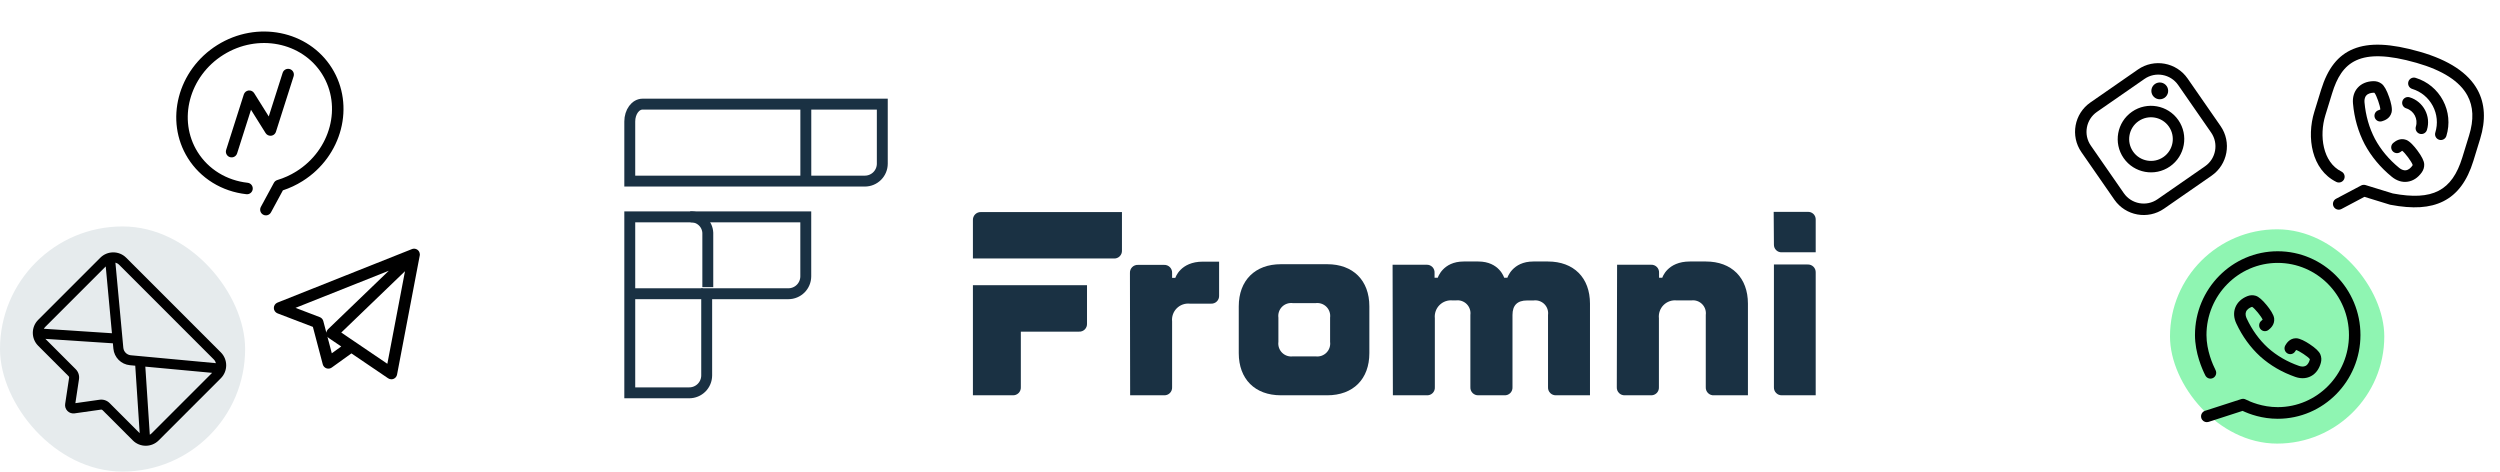 <?xml version="1.0" encoding="UTF-8"?> <svg xmlns="http://www.w3.org/2000/svg" width="917" height="173" viewBox="0 0 917 173" fill="none"> <rect x="795.954" y="84.11" width="78.602" height="78.602" rx="39.301" fill="#8FF5B2"></rect> <path d="M908.776 33.002C905.387 26.753 898.252 22.035 887.566 18.976C876.79 15.892 869.052 15.569 863.214 17.961C857.569 20.274 853.805 25.041 851.368 32.963L848.881 41.048C846.005 50.401 847.854 62.224 856.953 66.726C858.003 67.247 859.276 66.815 859.796 65.765C860.316 64.714 859.886 63.441 858.835 62.922C851.934 59.508 850.646 49.747 852.938 42.296L855.425 34.211C858.919 22.851 865.319 17.023 886.398 23.055C895.954 25.789 902.22 29.815 905.045 35.025C907.246 39.085 907.45 43.874 905.669 49.665L903.182 57.751C899.416 69.994 892.26 73.704 877.676 70.958L867.682 67.884C867.144 67.719 866.562 67.774 866.065 68.037L856.857 72.913C855.821 73.462 855.426 74.746 855.974 75.781C856.249 76.299 856.707 76.657 857.226 76.817C857.745 76.976 858.325 76.938 858.843 76.664L867.274 72.199L876.542 75.049C876.616 75.073 876.692 75.091 876.769 75.106C885.111 76.691 891.281 76.291 896.184 73.846C901.34 71.275 904.956 66.418 907.239 58.998L909.726 50.913C911.83 44.072 911.51 38.045 908.776 33.002Z" fill="black"></path> <path d="M884.801 32.612C884.801 32.612 884.801 32.612 884.802 32.612C888.07 33.618 890.751 35.836 892.351 38.858C893.952 41.88 894.279 45.344 893.274 48.613C892.929 49.733 893.558 50.92 894.678 51.265C894.678 51.265 894.678 51.265 894.678 51.265C895.798 51.609 896.985 50.981 897.33 49.861C898.669 45.509 898.233 40.896 896.102 36.872C893.971 32.848 890.401 29.895 886.05 28.556C886.049 28.556 886.048 28.556 886.048 28.556C884.928 28.211 883.741 28.84 883.396 29.96C883.052 31.08 883.681 32.268 884.801 32.612Z" fill="black"></path> <path d="M882.607 39.744C885.421 40.61 887.007 43.605 886.142 46.419C885.797 47.539 886.426 48.727 887.546 49.071C888.667 49.416 889.854 48.786 890.198 47.666C891.751 42.616 888.906 37.242 883.855 35.688L883.855 35.688C882.735 35.343 881.548 35.972 881.203 37.092C880.858 38.212 881.487 39.4 882.607 39.744Z" fill="black"></path> <path d="M872.443 40.422C871.324 40.77 870.699 41.959 871.047 43.078C871.394 44.197 872.584 44.822 873.703 44.475C874.583 44.201 876.644 43.561 877.24 41.196C877.593 39.78 876.949 37.404 876.345 35.66C875.464 33.109 874.537 31.451 873.6 30.737C872.726 30.066 871.696 29.741 870.537 29.77C868.135 29.834 866.147 30.673 864.788 32.197C863.465 33.681 862.872 35.67 863.073 37.953C863.552 43.333 864.992 48.358 867.368 52.911C869.786 57.41 873.132 61.426 877.315 64.847C878.22 65.586 879.179 66.112 880.163 66.414C881.107 66.705 882.074 66.79 883.039 66.662C885.063 66.395 886.874 65.222 888.278 63.269C888.952 62.329 889.262 61.295 889.199 60.202C889.135 59.017 888.283 57.319 886.669 55.156C885.566 53.677 883.963 51.809 882.588 51.303C880.301 50.471 878.614 51.814 877.894 52.388C876.977 53.118 876.825 54.453 877.555 55.37C878.286 56.287 879.62 56.438 880.537 55.708C880.857 55.453 881.028 55.346 881.12 55.304C882.146 56.019 884.659 59.402 884.962 60.496C884.959 60.559 884.935 60.649 884.831 60.794C884.341 61.475 883.537 62.316 882.483 62.456C881.496 62.585 880.588 62.04 880 61.561C876.252 58.495 873.26 54.909 871.118 50.924C869.014 46.891 867.729 42.401 867.301 37.58C867.234 36.823 867.294 35.764 867.956 35.022C868.663 34.229 869.811 34.035 870.647 34.013C870.825 34.009 870.913 34.039 870.97 34.073C871.705 34.94 873.09 38.917 873.105 40.168C873.019 40.22 872.834 40.301 872.443 40.422Z" fill="black"></path> <path d="M784.2 25.492L766.748 37.596C760.822 41.707 759.344 49.873 763.455 55.799L775.559 73.251C779.669 79.177 787.835 80.655 793.761 76.544L811.213 64.441C817.14 60.33 818.617 52.164 814.507 46.237L802.403 28.786C798.293 22.859 790.127 21.382 784.2 25.492ZM811.051 48.634C813.84 52.655 812.838 58.196 808.816 60.985L791.365 73.089C787.344 75.878 781.803 74.875 779.014 70.854L766.91 53.402C764.121 49.381 765.124 43.841 769.145 41.052L786.596 28.948C790.618 26.159 796.158 27.162 798.947 31.183L811.051 48.634L811.051 48.634Z" fill="black"></path> <path d="M782.02 40.983C776.486 44.821 775.107 52.445 778.945 57.979C782.783 63.513 790.407 64.892 795.941 61.054C801.475 57.216 802.855 49.592 799.017 44.058C795.179 38.524 787.554 37.145 782.02 40.983ZM793.544 57.598C789.916 60.115 784.917 59.211 782.401 55.582C779.884 51.954 780.788 46.955 784.417 44.438C788.045 41.922 793.045 42.826 795.561 46.455C798.078 50.083 797.173 55.082 793.544 57.598Z" fill="black"></path> <path d="M790.445 30.8C789.779 31.262 789.312 31.985 789.17 32.783C789.023 33.581 789.205 34.424 789.669 35.092C790.131 35.758 790.856 36.223 791.656 36.368C792.452 36.512 793.295 36.33 793.961 35.868C794.629 35.405 795.092 34.681 795.238 33.883C795.383 33.084 795.199 32.242 794.737 31.577C794.274 30.909 793.55 30.441 792.752 30.299C791.955 30.152 791.113 30.337 790.445 30.8Z" fill="black"></path> <path d="M835.465 92.162C818.731 92.162 805.118 105.944 805.118 122.884C805.118 129.514 807.776 135.467 808.919 137.719C809.451 138.768 810.723 139.18 811.758 138.642C812.794 138.103 813.202 136.816 812.67 135.768C811.667 133.792 809.335 128.582 809.335 122.884C809.335 108.298 821.057 96.431 835.465 96.431C849.875 96.431 861.598 108.298 861.598 122.884C861.598 137.471 849.875 149.338 835.465 149.338C829.83 149.338 825.352 147.362 823.688 146.513C823.195 146.261 822.623 146.215 822.097 146.386L808.815 150.682C807.706 151.041 807.094 152.242 807.449 153.365C807.735 154.273 808.564 154.851 809.457 154.851C809.669 154.851 809.886 154.818 810.099 154.749L822.579 150.711C825.19 151.938 829.786 153.607 835.465 153.607C852.2 153.607 865.815 139.825 865.815 122.884C865.815 105.944 852.2 92.162 835.465 92.162Z" fill="black"></path> <path d="M829.482 117.645C828.558 118.363 828.385 119.703 829.094 120.638C829.803 121.573 831.127 121.749 832.051 121.031C832.697 120.528 834.414 119.193 834.163 116.806C834.008 115.386 832.64 113.439 831.519 112.055C829.88 110.03 828.492 108.831 827.403 108.494C826.382 108.173 825.335 108.224 824.292 108.645C822.145 109.513 820.63 110.952 819.91 112.806C819.209 114.612 819.336 116.632 820.279 118.651C822.48 123.354 825.421 127.415 829.021 130.723C829.035 130.736 829.049 130.749 829.063 130.762C832.715 134.03 837.034 136.547 841.905 138.246C842.829 138.567 843.736 138.727 844.607 138.727C845.701 138.727 846.739 138.474 847.682 137.971C849.423 137.042 850.668 135.359 851.285 133.099C851.582 132.004 851.515 130.947 851.091 129.962C850.636 128.896 849.306 127.633 847.137 126.207C845.656 125.233 843.594 124.072 842.178 124.072C842.177 124.072 842.176 124.072 842.175 124.072C839.811 124.082 838.689 125.957 838.267 126.663C837.664 127.671 837.982 128.984 838.978 129.595C839.974 130.206 841.271 129.884 841.874 128.875C842.041 128.596 842.147 128.448 842.213 128.371C843.404 128.721 846.59 130.83 847.242 131.718C847.253 131.765 847.254 131.837 847.219 131.967C847.012 132.728 846.582 133.732 845.715 134.195C844.906 134.626 843.941 134.44 843.276 134.209C838.943 132.698 835.108 130.469 831.878 127.584C831.877 127.583 831.876 127.582 831.875 127.581C828.676 124.647 826.057 121.028 824.091 116.826C823.789 116.18 823.5 115.23 823.835 114.368C824.193 113.446 825.132 112.903 825.854 112.61C825.978 112.56 826.048 112.553 826.099 112.559C827.043 113.119 829.464 116.089 829.939 117.249C829.871 117.324 829.737 117.446 829.482 117.645Z" fill="black"></path> <rect y="83.058" width="89.914" height="89.914" rx="44.957" fill="#E6EBED"></rect> <path d="M79.7 16.531C65.141 25.647 60.305 44.258 68.921 58.017C73.56 65.426 81.379 70.244 90.374 71.235C91.532 71.362 92.574 70.527 92.702 69.369C92.829 68.211 91.994 67.168 90.836 67.041C83.132 66.192 76.447 62.087 72.497 55.779C65.116 43.99 69.352 27.989 81.939 20.107C94.525 12.227 110.77 15.405 118.15 27.193C125.532 38.982 121.297 54.985 108.711 62.865C106.516 64.24 104.161 65.308 101.713 66.04C101.178 66.2 100.728 66.567 100.463 67.058L95.683 75.89C95.129 76.915 95.51 78.195 96.535 78.749C97.228 79.124 98.037 79.072 98.66 78.681C98.959 78.495 99.215 78.23 99.394 77.898L103.766 69.818C106.274 68.992 108.687 67.859 110.95 66.441C125.508 57.326 130.343 38.715 121.727 24.954C113.111 11.194 94.258 7.416 79.7 16.531Z" fill="black"></path> <path d="M91.175 33.191C90.36 33.294 89.679 33.861 89.429 34.644L82.951 54.981C82.597 56.091 83.21 57.278 84.32 57.631C85.431 57.985 86.617 57.371 86.971 56.261L92.067 40.263L97.419 48.81C97.855 49.507 98.656 49.887 99.471 49.784C99.781 49.745 100.072 49.639 100.327 49.479C100.742 49.219 101.063 48.817 101.217 48.331L107.697 27.994C108.051 26.883 107.438 25.697 106.327 25.343C105.217 24.989 104.031 25.602 103.677 26.712L98.579 42.712L93.227 34.165C92.791 33.468 91.991 33.088 91.175 33.191Z" fill="black"></path> <path d="M143.558 139.125C143.14 139.125 142.724 139.001 142.368 138.759L128.901 129.625L121.679 134.822C121.112 135.229 120.382 135.331 119.725 135.096C119.068 134.861 118.569 134.316 118.391 133.642L114.764 119.898L101.806 114.943C100.99 114.631 100.449 113.851 100.443 112.977C100.437 112.104 100.968 111.316 101.779 110.993L151.051 91.388C151.275 91.293 151.511 91.238 151.75 91.223C151.835 91.218 151.921 91.218 152.006 91.223C152.5 91.252 152.985 91.454 153.364 91.825C153.403 91.863 153.441 91.903 153.476 91.944C153.79 92.302 153.962 92.739 153.995 93.184C154.002 93.296 154.002 93.409 153.992 93.523C153.985 93.604 153.974 93.684 153.957 93.764L145.64 137.401C145.507 138.102 145.03 138.689 144.37 138.963C144.109 139.071 143.833 139.125 143.558 139.125ZM130.084 125.303L142.079 133.44L148.55 99.485L125.178 121.975L130.027 125.265C130.047 125.277 130.065 125.29 130.084 125.303ZM120.098 123.494L121.704 129.58L125.165 127.09L120.634 124.016C120.423 123.873 120.243 123.696 120.098 123.494ZM108.396 112.923L117.294 116.325C117.931 116.569 118.412 117.105 118.587 117.765L119.715 122.041C119.767 121.548 119.99 121.084 120.353 120.734L142.624 99.304L108.396 112.923Z" fill="black"></path> <path d="M81.003 129.245L46.292 94.534C43.673 91.916 39.413 91.916 36.794 94.534L13.999 117.329C11.38 119.948 11.38 124.209 13.999 126.827L25.182 138.01C25.318 138.147 25.383 138.342 25.354 138.533L23.902 148.145C23.757 149.108 24.066 150.057 24.752 150.749L24.762 150.76C25.447 151.445 26.389 151.759 27.349 151.623L37.072 150.245C37.261 150.218 37.455 150.283 37.59 150.418L48.71 161.538C51.328 164.157 55.589 164.157 58.208 161.538L81.003 138.743C83.621 136.124 83.621 131.864 81.003 129.245V129.245ZM55.617 158.948C55.413 159.152 55.187 159.32 54.947 159.454L53.305 134.483L77.804 136.761L55.617 158.948ZM78.412 131.835C78.807 132.23 79.07 132.707 79.203 133.212L47.991 130.31C46.529 130.174 45.37 129.015 45.234 127.553L42.332 96.336C42.834 96.469 43.309 96.731 43.702 97.124L78.412 131.835ZM16.083 120.59C16.217 120.35 16.385 120.124 16.589 119.92L38.782 97.727L41.06 122.232L16.083 120.59ZM36.558 146.618L27.647 147.881L28.976 139.08C29.178 137.744 28.728 136.375 27.772 135.42L16.651 124.298L41.404 125.926L41.587 127.892C41.736 129.5 42.448 130.941 43.526 132.019C44.602 133.096 46.044 133.808 47.652 133.958L49.611 134.14L51.238 158.886L40.18 147.828C39.235 146.883 37.881 146.431 36.558 146.618V146.618Z" fill="black"></path> <path fill-rule="evenodd" clip-rule="evenodd" d="M414.534 144.991H426.962C427.357 145.015 427.753 144.954 428.124 144.813C428.494 144.672 428.83 144.455 429.11 144.174C429.39 143.894 429.608 143.558 429.749 143.188C429.89 142.818 429.95 142.422 429.927 142.026V117.915C429.832 117.034 429.935 116.142 430.23 115.306C430.524 114.47 431.003 113.71 431.63 113.084C432.256 112.457 433.016 111.978 433.852 111.684C434.688 111.389 435.58 111.286 436.461 111.381H444.184C444.582 111.404 444.98 111.343 445.353 111.201C445.725 111.06 446.063 110.841 446.345 110.559C446.627 110.277 446.846 109.939 446.988 109.567C447.129 109.194 447.19 108.796 447.167 108.398V95.97H441.219C432.91 95.97 431.117 101.918 431.117 101.918H429.927V100.142C429.95 99.746 429.889 99.349 429.749 98.978C429.608 98.607 429.391 98.27 429.111 97.988C428.831 97.707 428.495 97.487 428.125 97.345C427.755 97.202 427.358 97.139 426.962 97.159H417.428C417.031 97.139 416.635 97.202 416.265 97.345C415.894 97.487 415.558 97.707 415.279 97.988C414.999 98.27 414.782 98.607 414.641 98.978C414.5 99.349 414.44 99.746 414.463 100.142L414.534 144.991Z" fill="#1A3143"></path> <path fill-rule="evenodd" clip-rule="evenodd" d="M454.376 129.545C454.376 139.026 460.306 144.992 469.823 144.992H486.832C496.349 144.992 502.279 139.044 502.279 129.545V112.358C502.279 102.86 496.313 96.912 486.832 96.912H469.823C460.341 96.912 454.376 102.877 454.376 112.358V129.545V129.545ZM468.917 116.513C468.817 115.79 468.886 115.054 469.118 114.362C469.35 113.67 469.74 113.041 470.256 112.525C470.772 112.009 471.4 111.62 472.092 111.387C472.784 111.155 473.521 111.086 474.244 111.187H482.553C483.275 111.09 484.01 111.161 484.7 111.395C485.39 111.629 486.017 112.018 486.533 112.533C487.048 113.049 487.437 113.676 487.671 114.366C487.905 115.056 487.976 115.791 487.879 116.513V125.391C487.976 126.113 487.905 126.848 487.671 127.538C487.437 128.228 487.048 128.855 486.533 129.37C486.017 129.886 485.39 130.275 484.7 130.509C484.01 130.742 483.275 130.814 482.553 130.717H474.244C473.521 130.814 472.787 130.742 472.096 130.509C471.406 130.275 470.779 129.886 470.264 129.37C469.749 128.855 469.359 128.228 469.126 127.538C468.892 126.848 468.821 126.113 468.917 125.391V116.513Z" fill="#1A3143"></path> <path fill-rule="evenodd" clip-rule="evenodd" d="M510.908 144.992H523.336C523.732 145.018 524.13 144.959 524.501 144.819C524.873 144.68 525.21 144.462 525.491 144.181C525.772 143.901 525.989 143.563 526.129 143.192C526.269 142.82 526.328 142.423 526.301 142.027V116.726C526.209 115.845 526.315 114.955 526.611 114.121C526.907 113.286 527.385 112.528 528.011 111.902C528.637 111.276 529.395 110.797 530.23 110.502C531.064 110.206 531.955 110.1 532.835 110.192H534.007C534.729 110.096 535.464 110.167 536.154 110.4C536.844 110.634 537.472 111.024 537.987 111.539C538.502 112.054 538.892 112.681 539.125 113.371C539.359 114.062 539.43 114.796 539.334 115.519V142.027C539.313 142.421 539.376 142.816 539.518 143.185C539.659 143.554 539.877 143.889 540.157 144.169C540.436 144.448 540.771 144.666 541.14 144.808C541.509 144.95 541.904 145.012 542.299 144.992H551.798C552.194 145.018 552.592 144.959 552.965 144.819C553.337 144.68 553.676 144.462 553.958 144.182C554.24 143.902 554.459 143.564 554.601 143.193C554.743 142.821 554.804 142.424 554.78 142.027V115.536C554.78 111.985 556.556 110.21 560.107 110.21H562.486C563.209 110.11 563.945 110.178 564.637 110.411C565.329 110.643 565.958 111.032 566.474 111.548C566.99 112.064 567.38 112.693 567.612 113.385C567.844 114.077 567.913 114.813 567.813 115.536V142.027C567.792 142.421 567.855 142.816 567.997 143.185C568.138 143.554 568.356 143.889 568.636 144.169C568.915 144.448 569.25 144.666 569.619 144.808C569.988 144.95 570.383 145.012 570.778 144.992H583.206V111.382C583.206 101.865 577.258 95.917 567.759 95.917H562.433C554.727 95.917 552.916 101.865 552.916 101.865H551.727C551.727 101.865 549.951 95.917 542.228 95.917H536.901C529.195 95.917 527.384 101.865 527.384 101.865H526.195V100.089C526.221 99.692 526.162 99.295 526.022 98.922C525.883 98.55 525.665 98.211 525.385 97.929C525.105 97.647 524.767 97.428 524.396 97.286C524.024 97.144 523.627 97.083 523.23 97.107H510.801L510.908 144.992Z" fill="#1A3143"></path> <path fill-rule="evenodd" clip-rule="evenodd" d="M593.042 142.027C593.022 142.423 593.085 142.819 593.228 143.19C593.371 143.56 593.59 143.896 593.871 144.176C594.153 144.455 594.49 144.673 594.861 144.813C595.232 144.954 595.629 145.015 596.025 144.992H605.524C605.92 145.015 606.316 144.954 606.686 144.814C607.056 144.673 607.392 144.455 607.672 144.175C607.953 143.895 608.17 143.559 608.311 143.188C608.452 142.818 608.512 142.422 608.489 142.027V116.726C608.394 115.845 608.497 114.953 608.792 114.117C609.087 113.281 609.565 112.521 610.192 111.894C610.819 111.268 611.578 110.789 612.414 110.495C613.25 110.2 614.142 110.097 615.023 110.192H620.35C621.072 110.096 621.807 110.167 622.497 110.4C623.187 110.634 623.814 111.024 624.329 111.539C624.845 112.054 625.234 112.681 625.468 113.371C625.701 114.062 625.773 114.796 625.676 115.519V142.027C625.655 142.428 625.719 142.829 625.865 143.203C626.011 143.577 626.235 143.916 626.523 144.197C626.81 144.477 627.154 144.694 627.532 144.831C627.909 144.968 628.312 145.023 628.712 144.992H641.141V111.382C641.141 101.865 635.175 95.917 625.694 95.917H619.835C611.525 95.917 609.732 101.865 609.732 101.865H608.543V100.089C608.568 99.692 608.51 99.295 608.37 98.922C608.23 98.55 608.013 98.211 607.733 97.929C607.452 97.647 607.115 97.428 606.744 97.286C606.372 97.144 605.974 97.083 605.577 97.107H593.149L593.042 142.027Z" fill="#1A3143"></path> <path fill-rule="evenodd" clip-rule="evenodd" d="M650.675 97.017V142.026C650.655 142.415 650.716 142.803 650.854 143.167C650.991 143.531 651.202 143.863 651.474 144.141C651.746 144.42 652.072 144.639 652.433 144.785C652.793 144.932 653.18 145.002 653.569 144.991H665.998V99.983C666.018 99.586 665.955 99.19 665.812 98.82C665.669 98.449 665.45 98.113 665.169 97.834C664.887 97.554 664.55 97.337 664.179 97.196C663.808 97.055 663.411 96.994 663.015 97.017H650.675Z" fill="#1A3143"></path> <path fill-rule="evenodd" clip-rule="evenodd" d="M650.675 89.684C650.66 90.067 650.724 90.448 650.865 90.804C651.005 91.161 651.219 91.484 651.491 91.752C651.763 92.022 652.089 92.231 652.447 92.367C652.805 92.503 653.187 92.563 653.569 92.543H665.998V80.558C666.012 80.169 665.943 79.781 665.796 79.421C665.649 79.06 665.427 78.735 665.145 78.467C664.864 78.198 664.528 77.993 664.161 77.863C663.793 77.734 663.403 77.684 663.015 77.717H650.586L650.675 89.684Z" fill="#1A3143"></path> <path fill-rule="evenodd" clip-rule="evenodd" d="M356.865 94.816H408.55C408.947 94.841 409.345 94.783 409.717 94.643C410.09 94.503 410.428 94.286 410.71 94.006C410.992 93.725 411.211 93.388 411.353 93.017C411.495 92.645 411.556 92.248 411.533 91.85V77.788H359.848C359.448 77.768 359.048 77.832 358.674 77.977C358.3 78.121 357.961 78.344 357.68 78.629C357.398 78.914 357.18 79.255 357.039 79.631C356.899 80.006 356.84 80.407 356.865 80.807V94.816Z" fill="#1A3143"></path> <path fill-rule="evenodd" clip-rule="evenodd" d="M374.442 121.644H395.748C396.145 121.67 396.542 121.611 396.913 121.471C397.285 121.332 397.622 121.114 397.903 120.833C398.184 120.553 398.401 120.215 398.541 119.844C398.681 119.472 398.74 119.075 398.714 118.679V104.617H356.865V144.992H371.477C371.872 145.012 372.267 144.949 372.636 144.807C373.005 144.666 373.34 144.448 373.619 144.168C373.899 143.889 374.117 143.554 374.258 143.185C374.4 142.816 374.463 142.421 374.442 142.026V121.644Z" fill="#1A3143"></path> <path fill-rule="evenodd" clip-rule="evenodd" d="M286.041 79.546H231V107.741V115.891V144.086H252.839C254.525 144.081 256.141 143.411 257.334 142.22C258.528 141.03 259.203 139.416 259.213 137.73V126.331V107.741H289.183C290.869 107.737 292.485 107.066 293.679 105.876C294.873 104.685 295.548 103.071 295.557 101.385V79.546H286.041Z" stroke="#1A3143" stroke-width="4" stroke-miterlimit="10"></path> <path fill-rule="evenodd" clip-rule="evenodd" d="M296.072 38.195H235.705C233.095 38.195 231 41.053 231 44.569V66.425H317.272C318.958 66.416 320.572 65.741 321.762 64.547C322.953 63.353 323.623 61.737 323.628 60.051V38.195H296.072Z" stroke="#1A3143" stroke-width="4" stroke-miterlimit="10"></path> <path d="M231 107.741H257.757" stroke="#1A3143" stroke-width="4" stroke-miterlimit="10"></path> <path d="M295.575 38V64.775" stroke="#1A3143" stroke-width="4" stroke-miterlimit="10"></path> <path d="M253.247 79.547C254.863 79.479 256.44 80.054 257.635 81.145C258.829 82.236 259.543 83.755 259.621 85.371V105.309" stroke="#1A3143" stroke-width="4" stroke-miterlimit="10"></path> </svg> 